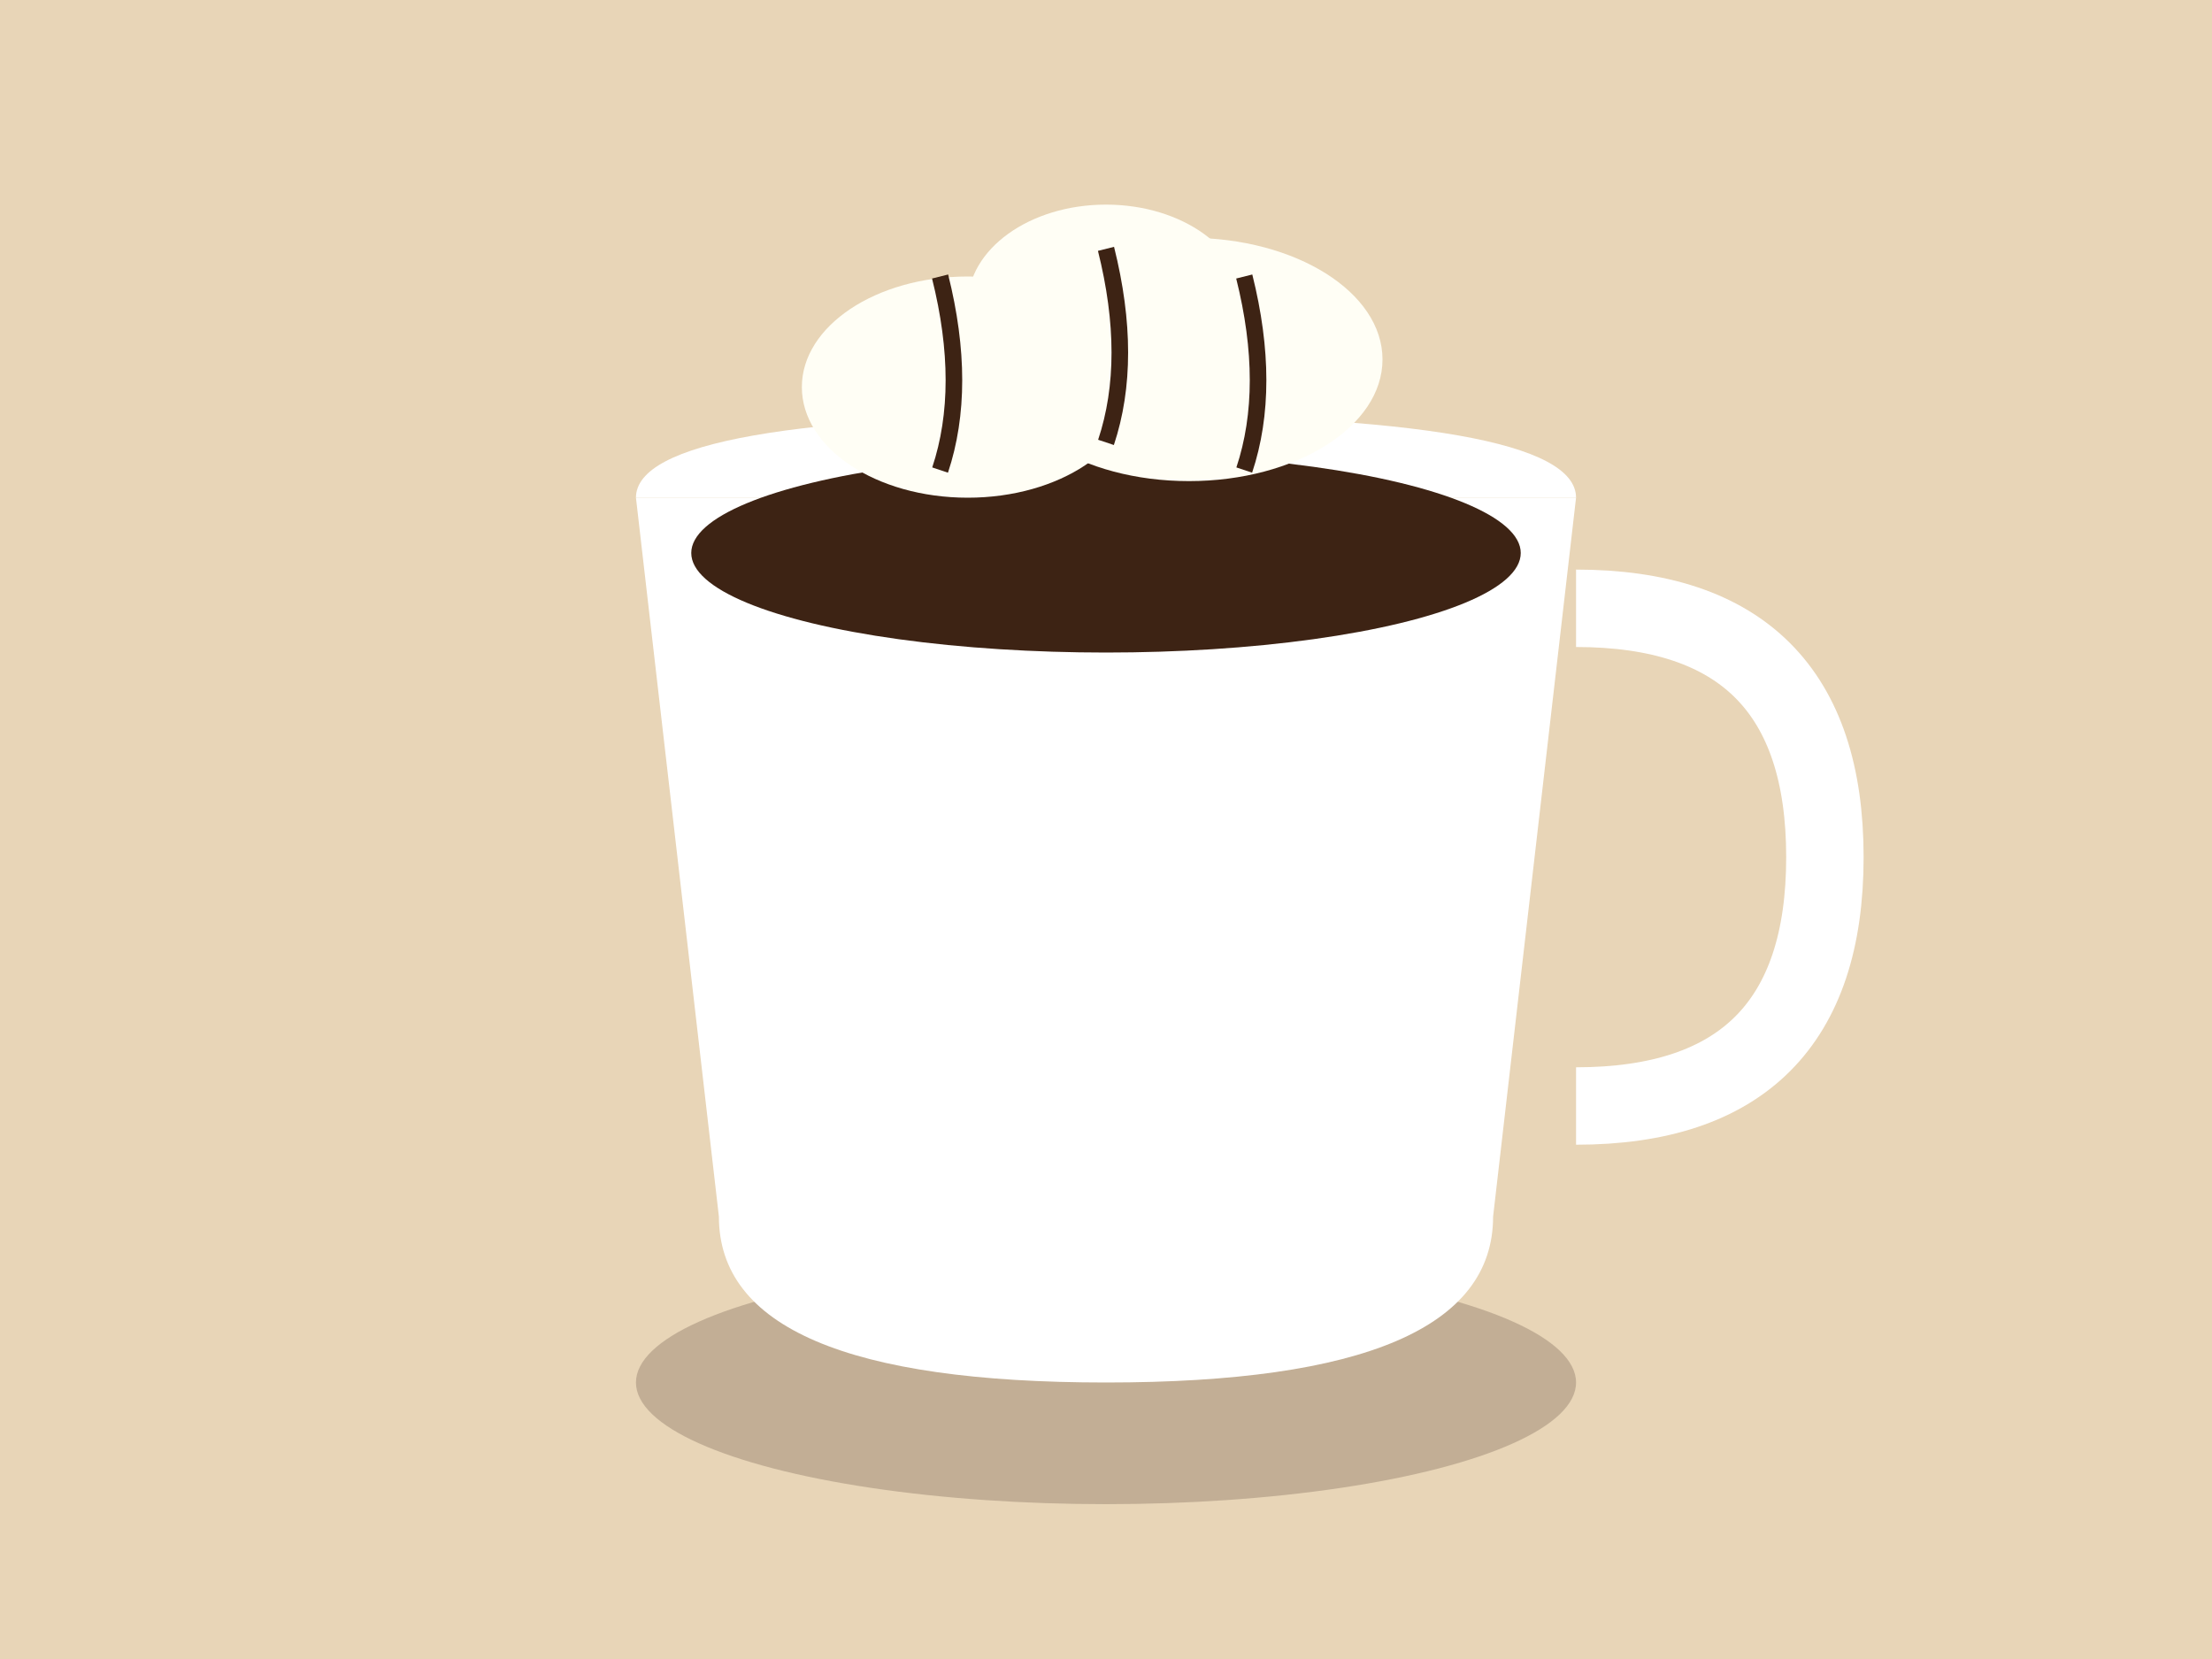 <svg xmlns="http://www.w3.org/2000/svg" viewBox="0 0 400 300">
  <rect width="400" height="300" fill="#e8d5b7"/>
  <ellipse cx="200" cy="250" rx="85" ry="22" fill="#2c1810" opacity="0.2"/>
  <path d="M115 90 L130 220 Q130 250 200 250 Q270 250 270 220 L285 90 Z" fill="#ffffff"/>
  <path d="M115 90 Q115 75 200 75 Q285 75 285 90" fill="#ffffff"/>
  <!-- Chocolate layer -->
  <ellipse cx="200" cy="100" rx="75" ry="18" fill="#3d2314"/>
  <!-- Whipped cream -->
  <ellipse cx="175" cy="70" rx="30" ry="20" fill="#fffef5"/>
  <ellipse cx="215" cy="65" rx="35" ry="22" fill="#fffef5"/>
  <ellipse cx="200" cy="55" rx="25" ry="18" fill="#fffef5"/>
  <!-- Chocolate drizzle -->
  <path d="M170 50 Q175 70 170 85" stroke="#3d2314" stroke-width="3" fill="none"/>
  <path d="M200 45 Q205 65 200 80" stroke="#3d2314" stroke-width="3" fill="none"/>
  <path d="M225 50 Q230 70 225 85" stroke="#3d2314" stroke-width="3" fill="none"/>
  <!-- Handle -->
  <path d="M285 110 Q330 110 330 155 Q330 200 285 200" stroke="#ffffff" stroke-width="14" fill="none"/>
</svg>

